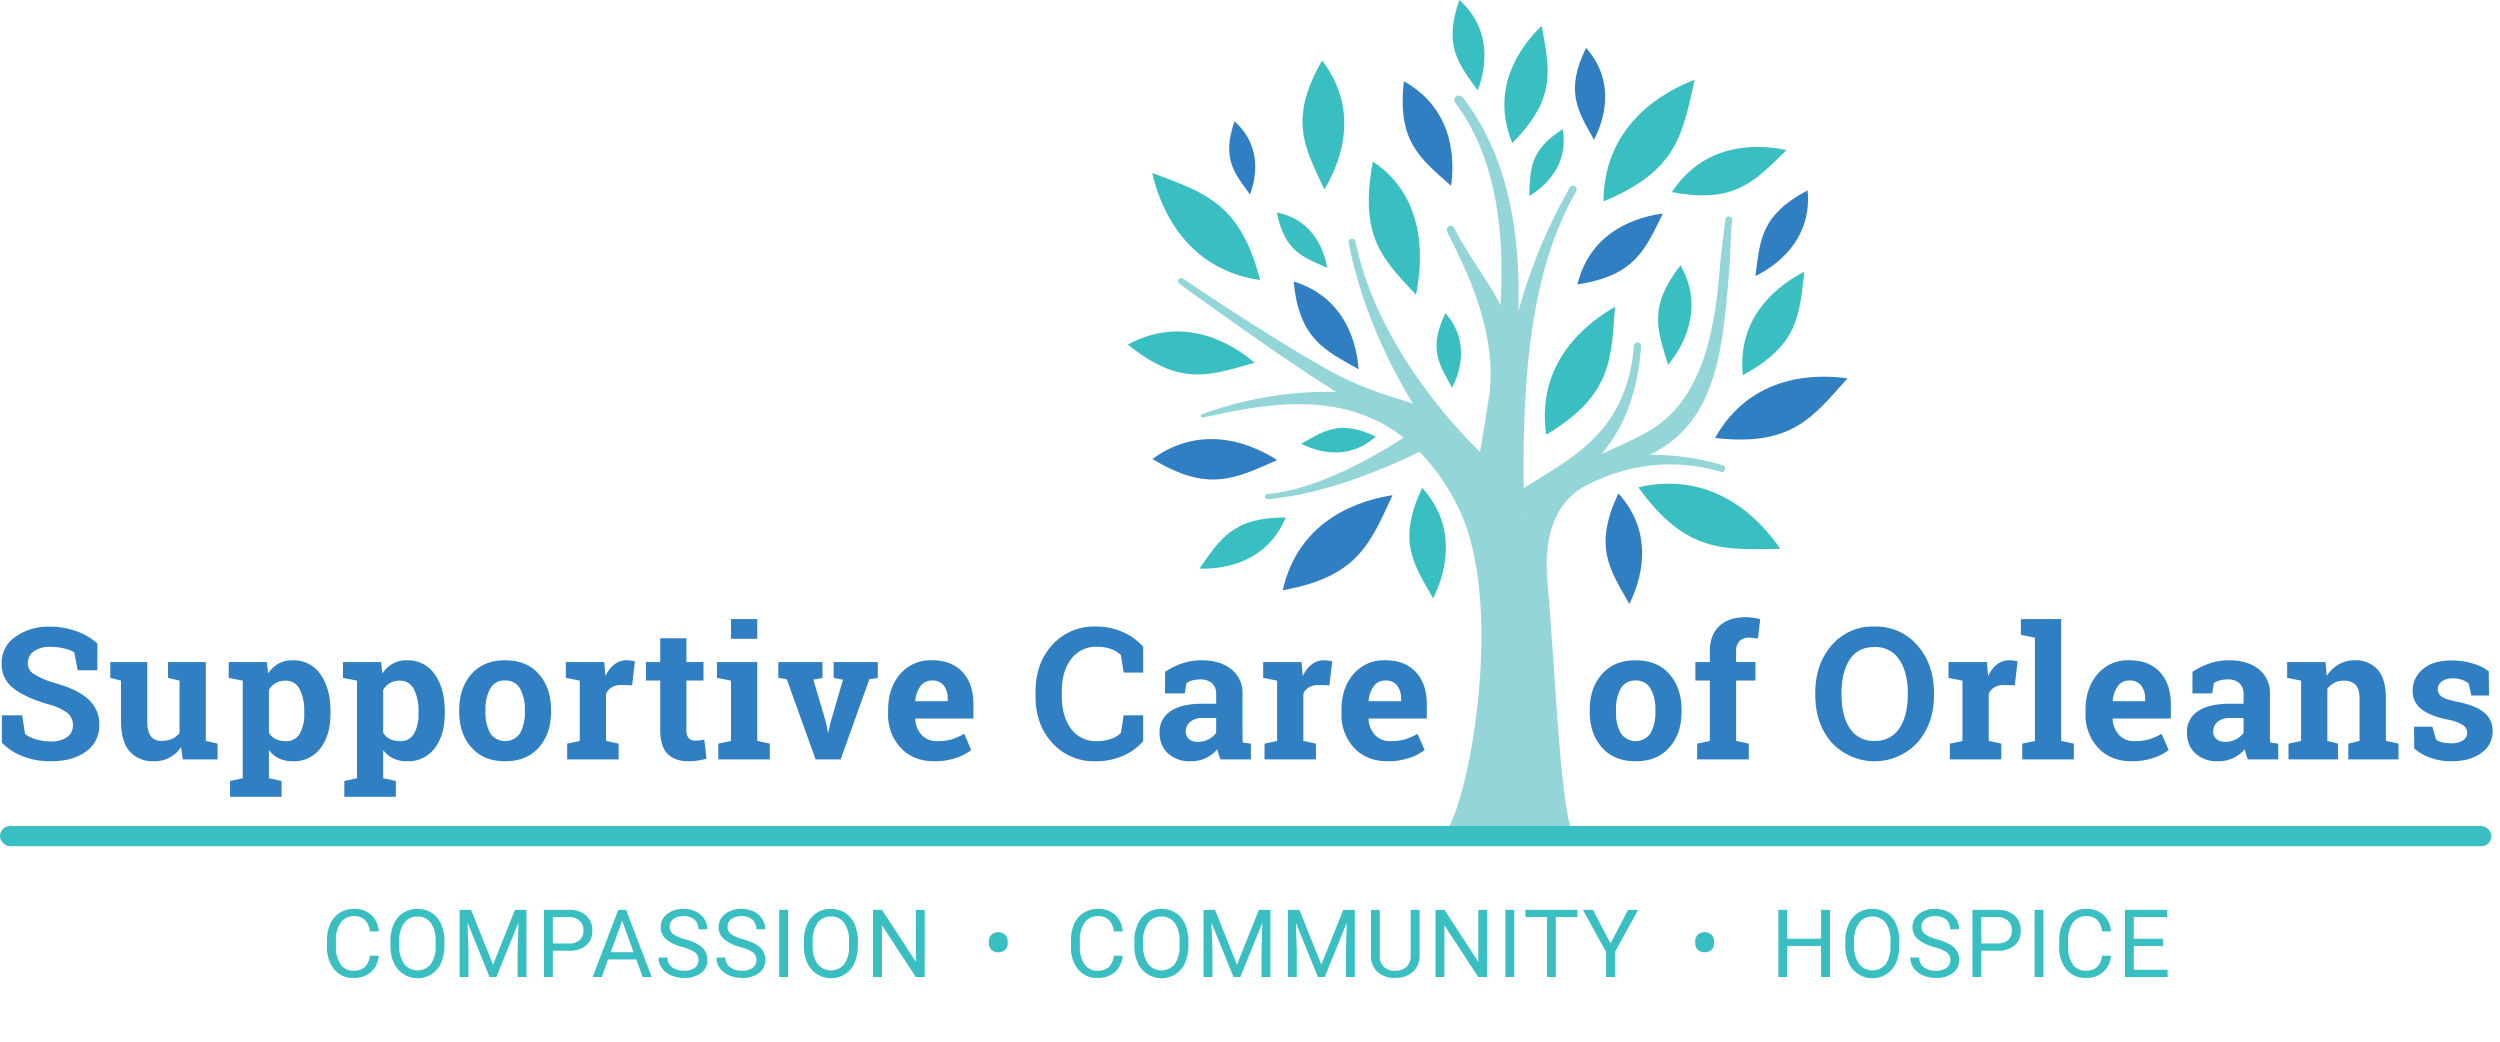 <?xml version="1.0"?>
<svg xmlns="http://www.w3.org/2000/svg" viewBox="0 0 864 360.127">
  <g id="full-rgb">
    <g>
      <path id="fullLogo" d="M33.654,231.643H26.848l-1.181-6.215a12.041,12.041,0,0,0-3.45-1.305,20.067,20.067,0,0,0-4.817-.559,9.267,9.267,0,0,0-5.765,1.569,4.894,4.894,0,0,0-2.035,4.056,4.434,4.434,0,0,0,2.129,3.776,29.43,29.43,0,0,0,7.35,3.123q7.489,2.083,11.359,5.501a11.409,11.409,0,0,1,3.869,8.981,10.744,10.744,0,0,1-4.599,9.168q-4.6,3.357-12.12,3.356a26.288,26.288,0,0,1-9.711-1.709A20.001,20.001,0,0,1,.65,256.66v-9.447H7.674l.963,6.433a10.982,10.982,0,0,0,3.714,1.849,17.575,17.575,0,0,0,5.236.731,9.049,9.049,0,0,0,5.672-1.523,4.91,4.91,0,0,0,1.942-4.071,5.253,5.253,0,0,0-1.849-4.195,18.71,18.71,0,0,0-6.479-2.983q-8.05-2.331-12.182-5.532a10.479,10.479,0,0,1-4.133-8.764A10.774,10.774,0,0,1,5.219,220.16a19.427,19.427,0,0,1,11.716-3.589,27.267,27.267,0,0,1,9.51,1.585,21.966,21.966,0,0,1,7.21,4.227Z" style="fill: #307fc2"/>
      <path id="fullLogo-2" data-name="fullLogo" d="M62.578,258.183a10.919,10.919,0,0,1-9.416,4.91,10.55,10.55,0,0,1-8.329-3.403q-3.015-3.403-3.015-10.582V235.217l-3.698-.932v-5.469H50.893v20.355q0,3.667,1.228,5.268a4.314,4.314,0,0,0,3.651,1.601,9.073,9.073,0,0,0,3.714-.699,6.483,6.483,0,0,0,2.564-2.004V235.217l-3.978-.932v-5.469H71.125V256.07l4.071.932v5.439H63.169Z" style="fill: #307fc2"/>
      <path id="fullLogo-3" data-name="fullLogo" d="M79.04,234.285v-5.469H92.217l.435,3.916a10.786,10.786,0,0,1,3.574-3.356,9.659,9.659,0,0,1,4.848-1.181,11.19,11.19,0,0,1,9.696,4.879q3.45,4.879,3.45,12.835v.652q0,7.459-3.45,11.996a11.41,11.41,0,0,1-9.634,4.537,10.773,10.773,0,0,1-4.693-.979A9.641,9.641,0,0,1,92.932,259.24v9.727l4.382.932v5.47H79.507v-5.47l4.382-.932v-33.75Zm26.105,11.623a16.267,16.267,0,0,0-1.585-7.707,5.17,5.17,0,0,0-4.848-2.952,6.85,6.85,0,0,0-3.496.839A5.986,5.986,0,0,0,92.932,238.48v14.731a5.562,5.562,0,0,0,2.284,2.175,7.693,7.693,0,0,0,3.558.746,5.22,5.22,0,0,0,4.832-2.579,13.619,13.619,0,0,0,1.538-6.992Z" style="fill: #307fc2"/>
      <path id="fullLogo-4" data-name="fullLogo" d="M118.531,234.285v-5.469h13.177l.435,3.916a10.785,10.785,0,0,1,3.574-3.356,9.659,9.659,0,0,1,4.848-1.181,11.19,11.19,0,0,1,9.696,4.879q3.45,4.879,3.45,12.835v.652q0,7.459-3.45,11.996a11.41,11.41,0,0,1-9.634,4.537,10.772,10.772,0,0,1-4.693-.979,9.642,9.642,0,0,1-3.512-2.875v9.727l4.382.932v5.47h-17.807v-5.47l4.382-.932v-33.75Zm26.105,11.623a16.267,16.267,0,0,0-1.585-7.707,5.17,5.17,0,0,0-4.848-2.952,6.85,6.85,0,0,0-3.496.839,5.987,5.987,0,0,0-2.284,2.393v14.731a5.564,5.564,0,0,0,2.284,2.175,7.693,7.693,0,0,0,3.558.746,5.22,5.22,0,0,0,4.832-2.579,13.618,13.618,0,0,0,1.538-6.992Z" style="fill: #307fc2"/>
      <path id="fullLogo-5" data-name="fullLogo" d="M158.706,245.317q0-7.52,4.211-12.322t11.639-4.802q7.458,0,11.669,4.786t4.211,12.338v.653q0,7.583-4.211,12.353t-11.607,4.77q-7.49,0-11.701-4.77T158.706,245.97Zm9.075.653a14.624,14.624,0,0,0,1.616,7.381,6.209,6.209,0,0,0,10.364-.015,14.534,14.534,0,0,0,1.631-7.365v-.653a14.384,14.384,0,0,0-1.647-7.303,5.572,5.572,0,0,0-5.189-2.828,5.504,5.504,0,0,0-5.159,2.828,14.607,14.607,0,0,0-1.616,7.303Z" style="fill: #307fc2"/>
      <path id="fullLogo-6" data-name="fullLogo" d="M196.02,257.002l4.351-.932V235.217l-4.817-.932v-5.469h13.27l.404,4.91a10.584,10.584,0,0,1,3.046-4.071,6.806,6.806,0,0,1,4.32-1.46,11.086,11.086,0,0,1,1.507.109,9.273,9.273,0,0,1,1.321.264l-.963,8.267-3.729-.093a6.358,6.358,0,0,0-3.294.777,5.024,5.024,0,0,0-1.989,2.206V256.07l4.351.932v5.439H196.02Z" style="fill: #307fc2"/>
      <path id="fullLogo-7" data-name="fullLogo" d="M237.22,220.58v8.236h5.905v6.371H237.22v17.123a3.956,3.956,0,0,0,.808,2.797,2.878,2.878,0,0,0,2.175.839,14.904,14.904,0,0,0,1.632-.077,15.882,15.882,0,0,0,1.569-.264l.777,6.557a21.891,21.891,0,0,1-3.015.699,20.997,20.997,0,0,1-3.232.233q-4.693,0-7.226-2.579t-2.533-8.173V235.186h-4.941v-6.371h4.941V220.58Z" style="fill: #307fc2"/>
      <path id="fullLogo-8" data-name="fullLogo" d="M248.244,257.002l4.382-.932V235.217l-4.848-.932v-5.469H261.7V256.07l4.351.932v5.439h-17.807ZM261.7,220.766h-9.075V213.96H261.7Z" style="fill: #307fc2"/>
      <path id="fullLogo-9" data-name="fullLogo" d="M284.254,234.285l-3.17.591,4.444,15.041.59,3.17h.186l.652-3.17,4.382-15.01-3.232-.622v-5.469h15.259v5.469l-2.921.466-9.914,27.69h-8.67l-9.945-27.69-2.921-.466v-5.469h15.259Z" style="fill: #307fc2"/>
      <path id="fullLogo-10" data-name="fullLogo" d="M322.904,263.093q-7.272,0-11.623-4.661a16.666,16.666,0,0,1-4.351-11.84v-1.243q0-7.489,4.118-12.338a13.67,13.67,0,0,1,11.048-4.817q6.806,0,10.566,4.102t3.76,11.095v4.941H316.347l-.062.186a8.774,8.774,0,0,0,2.222,5.469,6.927,6.927,0,0,0,5.361,2.144,17.469,17.469,0,0,0,5.003-.606,23.023,23.023,0,0,0,4.351-1.911l2.455,5.594a17.857,17.857,0,0,1-5.392,2.766A22.962,22.962,0,0,1,322.904,263.093Zm-.808-27.907a4.724,4.724,0,0,0-3.978,1.926,10.031,10.031,0,0,0-1.803,5.066l.093.156h11.125v-.808a7.28,7.28,0,0,0-1.352-4.615A4.874,4.874,0,0,0,322.097,235.186Z" style="fill: #307fc2"/>
      <path id="fullLogo-11" data-name="fullLogo" d="M395.079,232.451h-6.744l-.932-6.029a9.47,9.47,0,0,0-3.372-2.113,13.456,13.456,0,0,0-4.802-.777,10.644,10.644,0,0,0-9.09,4.289q-3.186,4.289-3.186,11.188v1.585q0,6.899,3.17,11.219a10.45,10.45,0,0,0,8.95,4.32,14.745,14.745,0,0,0,4.895-.777,8.168,8.168,0,0,0,3.434-2.113l.932-6.029h6.744v8.95a19.462,19.462,0,0,1-6.977,5.05,23.183,23.183,0,0,1-9.494,1.88,19.369,19.369,0,0,1-14.917-6.308q-5.812-6.309-5.811-16.191v-1.523q0-9.852,5.78-16.191a19.301,19.301,0,0,1,14.948-6.34,22.753,22.753,0,0,1,9.478,1.911,20.33,20.33,0,0,1,6.992,5.05Z" style="fill: #307fc2"/>
      <path id="fullLogo-12" data-name="fullLogo" d="M421.828,262.441a16.407,16.407,0,0,1-.652-1.725,13.544,13.544,0,0,1-.435-1.787,12.487,12.487,0,0,1-3.931,3.014,11.761,11.761,0,0,1-5.298,1.15,11.099,11.099,0,0,1-7.847-2.688,9.479,9.479,0,0,1-2.905-7.318,8.322,8.322,0,0,1,3.791-7.303q3.791-2.579,11.126-2.579h4.63V239.91a4.955,4.955,0,0,0-1.398-3.76,5.769,5.769,0,0,0-4.133-1.336,9.81,9.81,0,0,0-2.766.357,7.266,7.266,0,0,0-1.958.855l-.59,3.605h-6.837l.031-7.459a25.496,25.496,0,0,1,5.703-2.828,20.681,20.681,0,0,1,7.008-1.15q6.247,0,10.147,3.061a10.434,10.434,0,0,1,3.901,8.717v13.892q0,.777.015,1.46a10.333,10.333,0,0,0,.109,1.305l2.766.373v5.439Zm-7.862-6.06a7.866,7.866,0,0,0,3.729-.886,7.202,7.202,0,0,0,2.611-2.222v-5.128h-4.63a6.324,6.324,0,0,0-4.382,1.351,4.233,4.233,0,0,0-1.492,3.248,3.36,3.36,0,0,0,1.103,2.673A4.498,4.498,0,0,0,413.966,256.38Z" style="fill: #307fc2"/>
      <path id="fullLogo-13" data-name="fullLogo" d="M437.016,257.002l4.351-.932V235.217l-4.817-.932v-5.469h13.27l.405,4.91a10.578,10.578,0,0,1,3.045-4.071,6.806,6.806,0,0,1,4.319-1.46,11.086,11.086,0,0,1,1.507.109,9.244,9.244,0,0,1,1.321.264l-.964,8.267-3.728-.093a6.359,6.359,0,0,0-3.295.777,5.022,5.022,0,0,0-1.989,2.206V256.07l4.351.932v5.439H437.016Z" style="fill: #307fc2"/>
      <path id="fullLogo-14" data-name="fullLogo" d="M479.583,263.093q-7.271,0-11.623-4.661a16.67,16.67,0,0,1-4.35-11.84v-1.243q0-7.489,4.118-12.338a13.668,13.668,0,0,1,11.048-4.817q6.806,0,10.566,4.102t3.76,11.095v4.941H473.026l-.063.186a8.777,8.777,0,0,0,2.222,5.469,6.927,6.927,0,0,0,5.361,2.144,17.473,17.473,0,0,0,5.003-.606,23.034,23.034,0,0,0,4.351-1.911l2.455,5.594a17.855,17.855,0,0,1-5.392,2.766A22.96,22.96,0,0,1,479.583,263.093Zm-.808-27.907a4.724,4.724,0,0,0-3.978,1.926,10.036,10.036,0,0,0-1.802,5.066l.093.156h11.126v-.808a7.275,7.275,0,0,0-1.352-4.615A4.872,4.872,0,0,0,478.776,235.186Z" style="fill: #307fc2"/>
      <path id="fullLogo-15" data-name="fullLogo" d="M549.414,245.317q0-7.52,4.21-12.322t11.638-4.802q7.459,0,11.669,4.786t4.211,12.338v.653q0,7.583-4.211,12.353t-11.607,4.77q-7.49,0-11.701-4.77t-4.21-12.353Zm9.074.653a14.629,14.629,0,0,0,1.616,7.381,6.209,6.209,0,0,0,10.364-.015A14.528,14.528,0,0,0,572.1,245.97v-.653a14.385,14.385,0,0,0-1.647-7.303,5.574,5.574,0,0,0-5.19-2.828,5.503,5.503,0,0,0-5.159,2.828,14.612,14.612,0,0,0-1.616,7.303Z" style="fill: #307fc2"/>
      <path id="fullLogo-16" data-name="fullLogo" d="M586.542,257.002l4.382-.932V235.186h-5.003v-6.371h5.003v-3.73q0-5.655,3.263-8.717t9.168-3.061a16.622,16.622,0,0,1,2.346.171q1.195.171,2.626.481l-.778,6.744q-.746-.124-1.445-.217a12.514,12.514,0,0,0-1.631-.093,4.356,4.356,0,0,0-3.341,1.212,4.903,4.903,0,0,0-1.134,3.48v3.73h6.681v6.371h-6.681V256.07l4.382.932v5.439H586.542Z" style="fill: #307fc2"/>
      <path id="fullLogo-17" data-name="fullLogo" d="M668.381,240.158q0,9.945-5.687,16.44a20.217,20.217,0,0,1-29.694,0q-5.64-6.495-5.64-16.44v-.684q0-9.882,5.625-16.409a18.578,18.578,0,0,1,14.793-6.526,18.846,18.846,0,0,1,14.901,6.526q5.702,6.526,5.702,16.409Zm-9.043-.746q0-7.023-2.921-11.405a9.712,9.712,0,0,0-8.639-4.382q-5.72,0-8.531,4.35-2.813,4.351-2.813,11.437v.746q0,7.149,2.844,11.514a9.502,9.502,0,0,0,8.53,4.366,9.674,9.674,0,0,0,8.639-4.366q2.89-4.366,2.89-11.514Z" style="fill: #307fc2"/>
      <path id="fullLogo-18" data-name="fullLogo" d="M673.873,257.002l4.351-.932V235.217l-4.817-.932v-5.469h13.27l.405,4.91a10.58,10.58,0,0,1,3.045-4.071,6.807,6.807,0,0,1,4.319-1.46,11.086,11.086,0,0,1,1.507.109,9.244,9.244,0,0,1,1.321.264l-.964,8.267-3.728-.093a6.358,6.358,0,0,0-3.295.777,5.022,5.022,0,0,0-1.989,2.206V256.07l4.351.932v5.439H673.873Z" style="fill: #307fc2"/>
      <path id="fullLogo-19" data-name="fullLogo" d="M698.417,219.43v-5.47h13.922v42.11l4.382.932v5.439H698.883V257.002l4.382-.932V220.362Z" style="fill: #307fc2"/>
      <path id="fullLogo-20" data-name="fullLogo" d="M736.726,263.093q-7.271,0-11.623-4.661a16.67,16.67,0,0,1-4.35-11.84v-1.243q0-7.489,4.118-12.338a13.668,13.668,0,0,1,11.048-4.817q6.806,0,10.566,4.102t3.76,11.095v4.941H730.168l-.063.186a8.777,8.777,0,0,0,2.222,5.469,6.927,6.927,0,0,0,5.361,2.144,17.474,17.474,0,0,0,5.003-.606,23.037,23.037,0,0,0,4.351-1.911l2.454,5.594a17.854,17.854,0,0,1-5.392,2.766A22.96,22.96,0,0,1,736.726,263.093Zm-.808-27.907a4.724,4.724,0,0,0-3.978,1.926,10.034,10.034,0,0,0-1.802,5.066l.092.156H741.356v-.808a7.275,7.275,0,0,0-1.352-4.615A4.872,4.872,0,0,0,735.918,235.186Z" style="fill: #307fc2"/>
      <path id="fullLogo-21" data-name="fullLogo" d="M776.9,262.441a16.479,16.479,0,0,1-.653-1.725,13.621,13.621,0,0,1-.435-1.787,12.485,12.485,0,0,1-3.931,3.014,11.767,11.767,0,0,1-5.299,1.15,11.096,11.096,0,0,1-7.846-2.688,9.476,9.476,0,0,1-2.906-7.318,8.321,8.321,0,0,1,3.792-7.303q3.791-2.579,11.126-2.579h4.63V239.91a4.953,4.953,0,0,0-1.399-3.76,5.767,5.767,0,0,0-4.133-1.336,9.809,9.809,0,0,0-2.766.357,7.262,7.262,0,0,0-1.957.855l-.591,3.605h-6.837l.032-7.459a25.484,25.484,0,0,1,5.702-2.828,20.681,20.681,0,0,1,7.008-1.15q6.246,0,10.147,3.061a10.434,10.434,0,0,1,3.9,8.717v13.892q0,.777.015,1.46a10.58,10.58,0,0,0,.109,1.305l2.766.373v5.439Zm-7.863-6.06a7.867,7.867,0,0,0,3.729-.886,7.202,7.202,0,0,0,2.611-2.222v-5.128h-4.63a6.322,6.322,0,0,0-4.382,1.351,4.233,4.233,0,0,0-1.492,3.248,3.362,3.362,0,0,0,1.103,2.673A4.5,4.5,0,0,0,769.037,256.38Z" style="fill: #307fc2"/>
      <path id="fullLogo-22" data-name="fullLogo" d="M790.907,257.002l4.35-.932V235.217l-4.816-.932v-5.469h13.27l.404,4.817a12.3,12.3,0,0,1,4.133-4.009,10.732,10.732,0,0,1,5.501-1.43,10.119,10.119,0,0,1,7.956,3.201q2.858,3.201,2.859,10.038V256.07l4.35.932v5.439H811.573V257.002l3.885-.932V241.464q0-3.387-1.367-4.802a5.507,5.507,0,0,0-4.133-1.414,7.006,7.006,0,0,0-3.232.73,6.646,6.646,0,0,0-2.393,2.067V256.07l3.667.932v5.439H790.907Z" style="fill: #307fc2"/>
      <path id="fullLogo-23" data-name="fullLogo" d="M860.2,240.376h-6.091l-.963-4.195a7.958,7.958,0,0,0-2.346-1.243,9.373,9.373,0,0,0-3.123-.497,6.078,6.078,0,0,0-3.791,1.072,3.262,3.262,0,0,0-1.399,2.688,3.059,3.059,0,0,0,1.337,2.533q1.335,1.01,5.346,1.787,6.246,1.244,9.261,3.651a8.028,8.028,0,0,1,3.014,6.635,8.824,8.824,0,0,1-3.9,7.412q-3.901,2.875-10.271,2.875a21.489,21.489,0,0,1-7.132-1.134,18.19,18.19,0,0,1-5.765-3.248l-.093-7.551h6.339l1.243,4.382a5.205,5.205,0,0,0,2.207,1.01,12.825,12.825,0,0,0,2.921.326,7.415,7.415,0,0,0,4.211-.995,3.117,3.117,0,0,0,1.446-2.704,3.163,3.163,0,0,0-1.461-2.579,14.918,14.918,0,0,0-5.376-1.927q-5.936-1.212-8.966-3.589a7.794,7.794,0,0,1-3.03-6.48,9.402,9.402,0,0,1,3.481-7.287q3.48-3.06,9.914-3.061a25.49,25.49,0,0,1,7.412,1.057,15.662,15.662,0,0,1,5.485,2.704Z" style="fill: #307fc2"/>
      <path id="fullLogo-24" data-name="fullLogo" d="M130.902,330.291a8.541,8.541,0,0,1-2.719,5.685,8.909,8.909,0,0,1-6.084,2.001,8.181,8.181,0,0,1-6.594-2.95,11.867,11.867,0,0,1-2.48-7.894v-2.233a13.228,13.228,0,0,1,1.156-5.693,8.639,8.639,0,0,1,3.277-3.772,9.124,9.124,0,0,1,4.912-1.315,8.391,8.391,0,0,1,5.932,2.065,8.646,8.646,0,0,1,2.599,5.717h-3.078a6.673,6.673,0,0,0-1.73-4.031,5.235,5.235,0,0,0-3.724-1.248,5.478,5.478,0,0,0-4.601,2.171,9.965,9.965,0,0,0-1.667,6.176v2.25a10.242,10.242,0,0,0,1.579,6.018,5.102,5.102,0,0,0,4.417,2.235,5.889,5.889,0,0,0,3.915-1.157,6.415,6.415,0,0,0,1.81-4.027Z" style="fill: #39bfc2"/>
      <path id="fullLogo-25" data-name="fullLogo" d="M153.595,326.798a14.364,14.364,0,0,1-1.148,5.956,8.694,8.694,0,0,1-3.253,3.883,8.977,8.977,0,0,1-13.069-3.851,13.775,13.775,0,0,1-1.204-5.781v-1.675a14.197,14.197,0,0,1,1.164-5.916,8.611,8.611,0,0,1,8.165-5.294,9.001,9.001,0,0,1,4.92,1.348,8.68,8.68,0,0,1,3.277,3.907,14.434,14.434,0,0,1,1.148,5.956Zm-3.046-1.499A10.411,10.411,0,0,0,148.89,318.96a5.472,5.472,0,0,0-4.641-2.209A5.412,5.412,0,0,0,139.68,318.96a10.199,10.199,0,0,0-1.714,6.132v1.706a10.425,10.425,0,0,0,1.682,6.291,5.896,5.896,0,0,0,9.226.128,10.366,10.366,0,0,0,1.674-6.195Z" style="fill: #39bfc2"/>
      <path id="fullLogo-26" data-name="fullLogo" d="M162.795,314.44l7.591,18.945,7.59-18.945h3.971v23.219h-3.062v-9.042l.287-9.76L171.55,337.658h-2.344l-7.607-18.754.303,9.712v9.042H158.84V314.44Z" style="fill: #39bfc2"/>
      <path id="fullLogo-27" data-name="fullLogo" d="M191.069,328.568v9.09h-3.062V314.44H196.57a8.603,8.603,0,0,1,5.972,1.946,6.596,6.596,0,0,1,2.161,5.151,6.509,6.509,0,0,1-2.113,5.207,8.99,8.99,0,0,1-6.052,1.826Zm0-2.503H196.57a5.501,5.501,0,0,0,3.764-1.158,4.235,4.235,0,0,0,1.308-3.347,4.375,4.375,0,0,0-1.308-3.322,5.154,5.154,0,0,0-3.588-1.294h-5.677Z" style="fill: #39bfc2"/>
      <path id="fullLogo-28" data-name="fullLogo" d="M219.884,331.582h-9.728l-2.185,6.076h-3.158l8.867-23.219H216.36l8.883,23.219h-3.142Zm-8.803-2.504h7.894l-3.955-10.86Z" style="fill: #39bfc2"/>
      <path id="fullLogo-29" data-name="fullLogo" d="M235.863,327.309a14.4,14.4,0,0,1-5.733-2.783,5.316,5.316,0,0,1-1.794-4.074,5.617,5.617,0,0,1,2.193-4.537,8.713,8.713,0,0,1,5.701-1.794,9.521,9.521,0,0,1,4.266.925,7.017,7.017,0,0,1,2.902,2.552,6.527,6.527,0,0,1,1.028,3.556h-3.078a4.246,4.246,0,0,0-1.339-3.321,5.45,5.45,0,0,0-3.78-1.208,5.578,5.578,0,0,0-3.532.999,3.331,3.331,0,0,0-1.268,2.772,2.997,2.997,0,0,0,1.204,2.405,11.816,11.816,0,0,0,4.098,1.797,19.019,19.019,0,0,1,4.529,1.795,6.882,6.882,0,0,1,2.424,2.288,5.841,5.841,0,0,1,.789,3.078,5.426,5.426,0,0,1-2.2,4.521,9.385,9.385,0,0,1-5.885,1.698,10.917,10.917,0,0,1-4.465-.917,7.516,7.516,0,0,1-3.197-2.512,6.13,6.13,0,0,1-1.124-3.62H230.68a3.999,3.999,0,0,0,1.555,3.325,6.547,6.547,0,0,0,4.154,1.22,6.014,6.014,0,0,0,3.715-.989,3.21,3.21,0,0,0,1.292-2.695,3.152,3.152,0,0,0-1.196-2.639A13.78,13.78,0,0,0,235.863,327.309Z" style="fill: #39bfc2"/>
      <path id="fullLogo-30" data-name="fullLogo" d="M255.892,327.309a14.398,14.398,0,0,1-5.733-2.783,5.316,5.316,0,0,1-1.794-4.074,5.617,5.617,0,0,1,2.193-4.537,8.713,8.713,0,0,1,5.701-1.794,9.521,9.521,0,0,1,4.266.925,7.017,7.017,0,0,1,2.902,2.552,6.527,6.527,0,0,1,1.028,3.556h-3.078a4.246,4.246,0,0,0-1.339-3.321,5.45,5.45,0,0,0-3.78-1.208,5.577,5.577,0,0,0-3.532.999,3.33,3.33,0,0,0-1.268,2.772,2.997,2.997,0,0,0,1.204,2.405,11.817,11.817,0,0,0,4.098,1.797,19.019,19.019,0,0,1,4.529,1.795,6.882,6.882,0,0,1,2.424,2.288,5.841,5.841,0,0,1,.789,3.078,5.426,5.426,0,0,1-2.2,4.521,9.385,9.385,0,0,1-5.885,1.698,10.918,10.918,0,0,1-4.465-.917,7.515,7.515,0,0,1-3.197-2.512,6.129,6.129,0,0,1-1.124-3.62h3.078a3.999,3.999,0,0,0,1.555,3.325,6.548,6.548,0,0,0,4.154,1.22,6.014,6.014,0,0,0,3.715-.989,3.21,3.21,0,0,0,1.292-2.695,3.152,3.152,0,0,0-1.196-2.639A13.779,13.779,0,0,0,255.892,327.309Z" style="fill: #39bfc2"/>
      <path id="fullLogo-31" data-name="fullLogo" d="M272.365,337.658h-3.062V314.44h3.062Z" style="fill: #39bfc2"/>
      <path id="fullLogo-32" data-name="fullLogo" d="M296.477,326.798a14.364,14.364,0,0,1-1.148,5.956,8.694,8.694,0,0,1-3.253,3.883,8.977,8.977,0,0,1-13.069-3.851,13.777,13.777,0,0,1-1.204-5.781v-1.675a14.195,14.195,0,0,1,1.164-5.916,8.61,8.61,0,0,1,8.165-5.294,9.001,9.001,0,0,1,4.92,1.348,8.68,8.68,0,0,1,3.277,3.907,14.434,14.434,0,0,1,1.148,5.956Zm-3.046-1.499a10.412,10.412,0,0,0-1.658-6.339,5.472,5.472,0,0,0-4.641-2.209,5.412,5.412,0,0,0-4.569,2.209,10.199,10.199,0,0,0-1.714,6.132v1.706a10.425,10.425,0,0,0,1.682,6.291,5.896,5.896,0,0,0,9.226.128,10.367,10.367,0,0,0,1.674-6.195Z" style="fill: #39bfc2"/>
      <path id="fullLogo-33" data-name="fullLogo" d="M319.566,337.658h-3.078L304.8,319.766v17.893h-3.078V314.44H304.8l11.721,17.972V314.44h3.046Z" style="fill: #39bfc2"/>
      <path id="fullLogo-34" data-name="fullLogo" d="M341.746,325.347a3.105,3.105,0,0,1,.885-2.28,3.164,3.164,0,0,1,2.352-.893,3.275,3.275,0,0,1,2.36.869,3.103,3.103,0,0,1,.909,2.353v.59a3.065,3.065,0,0,1-.877,2.264,3.635,3.635,0,0,1-4.744-.008,3.098,3.098,0,0,1-.885-2.288Z" style="fill: #39bfc2"/>
      <path id="fullLogo-35" data-name="fullLogo" d="M388.005,330.291a8.541,8.541,0,0,1-2.719,5.685,8.909,8.909,0,0,1-6.084,2.001,8.181,8.181,0,0,1-6.594-2.95,11.867,11.867,0,0,1-2.48-7.894v-2.233a13.229,13.229,0,0,1,1.156-5.693,8.64,8.64,0,0,1,3.277-3.772,9.125,9.125,0,0,1,4.912-1.315,8.391,8.391,0,0,1,5.932,2.065,8.647,8.647,0,0,1,2.599,5.717h-3.078a6.674,6.674,0,0,0-1.73-4.031,5.235,5.235,0,0,0-3.724-1.248,5.478,5.478,0,0,0-4.601,2.171,9.965,9.965,0,0,0-1.667,6.176v2.25a10.242,10.242,0,0,0,1.579,6.018,5.102,5.102,0,0,0,4.417,2.235,5.889,5.889,0,0,0,3.915-1.157,6.416,6.416,0,0,0,1.81-4.027Z" style="fill: #39bfc2"/>
      <path id="fullLogo-36" data-name="fullLogo" d="M410.698,326.798a14.364,14.364,0,0,1-1.148,5.956,8.693,8.693,0,0,1-3.253,3.883,8.977,8.977,0,0,1-13.069-3.851,13.777,13.777,0,0,1-1.204-5.781v-1.675a14.195,14.195,0,0,1,1.164-5.916,8.61,8.61,0,0,1,8.165-5.294,9.001,9.001,0,0,1,4.92,1.348,8.68,8.68,0,0,1,3.277,3.907,14.434,14.434,0,0,1,1.148,5.956Zm-3.046-1.499a10.411,10.411,0,0,0-1.658-6.339,5.472,5.472,0,0,0-4.641-2.209,5.412,5.412,0,0,0-4.569,2.209,10.2,10.2,0,0,0-1.714,6.132v1.706a10.425,10.425,0,0,0,1.682,6.291,5.896,5.896,0,0,0,9.226.128,10.367,10.367,0,0,0,1.674-6.195Z" style="fill: #39bfc2"/>
      <path id="fullLogo-37" data-name="fullLogo" d="M419.898,314.44l7.591,18.945,7.59-18.945H439.05v23.219h-3.062v-9.042l.287-9.76-7.622,18.802h-2.344l-7.607-18.754.303,9.712v9.042H415.943V314.44Z" style="fill: #39bfc2"/>
      <path id="fullLogo-38" data-name="fullLogo" d="M449.064,314.44l7.591,18.945,7.59-18.945h3.971v23.219h-3.062v-9.042l.287-9.76L457.82,337.658h-2.345l-7.607-18.754.303,9.712v9.042H445.11V314.44Z" style="fill: #39bfc2"/>
      <path id="fullLogo-39" data-name="fullLogo" d="M490.622,314.44v15.787a7.409,7.409,0,0,1-2.065,5.374,8.322,8.322,0,0,1-5.558,2.344l-.813.032a8.691,8.691,0,0,1-6.076-2.057,7.359,7.359,0,0,1-2.297-5.661V314.44h3.031v15.724a4.842,4.842,0,0,0,5.342,5.311,5.372,5.372,0,0,0,3.979-1.387,5.303,5.303,0,0,0,1.379-3.907V314.44Z" style="fill: #39bfc2"/>
      <path id="fullLogo-40" data-name="fullLogo" d="M513.952,337.658h-3.078L499.185,319.766v17.893h-3.078V314.44h3.078l11.721,17.972V314.44h3.046Z" style="fill: #39bfc2"/>
      <path id="fullLogo-41" data-name="fullLogo" d="M523.327,337.658h-3.062V314.44h3.062Z" style="fill: #39bfc2"/>
      <path id="fullLogo-42" data-name="fullLogo" d="M545.159,316.943h-7.463v20.715h-3.046V316.943h-7.447V314.44h17.957Z" style="fill: #39bfc2"/>
      <path id="fullLogo-43" data-name="fullLogo" d="M556.593,326.097l6.06-11.657H566.13l-8.006,14.559v8.659h-3.062V328.999L547.057,314.44h3.508Z" style="fill: #39bfc2"/>
      <path id="fullLogo-44" data-name="fullLogo" d="M585.868,325.347a3.102,3.102,0,0,1,.886-2.28,3.163,3.163,0,0,1,2.352-.893,3.275,3.275,0,0,1,2.36.869,3.101,3.101,0,0,1,.909,2.353v.59a3.065,3.065,0,0,1-.877,2.264,3.634,3.634,0,0,1-4.744-.008,3.095,3.095,0,0,1-.886-2.288Z" style="fill: #39bfc2"/>
      <path id="fullLogo-45" data-name="fullLogo" d="M632.446,337.658h-3.078V326.926H617.663v10.732H614.601V314.44h3.062v9.983h11.706V314.44h3.078Z" style="fill: #39bfc2"/>
      <path id="fullLogo-46" data-name="fullLogo" d="M656.397,326.798a14.358,14.358,0,0,1-1.148,5.956,8.699,8.699,0,0,1-3.253,3.883,8.977,8.977,0,0,1-13.069-3.851,13.763,13.763,0,0,1-1.204-5.781v-1.675a14.181,14.181,0,0,1,1.164-5.916,8.61,8.61,0,0,1,8.165-5.294,8.999,8.999,0,0,1,4.919,1.348,8.678,8.678,0,0,1,3.278,3.907,14.428,14.428,0,0,1,1.148,5.956Zm-3.045-1.499a10.414,10.414,0,0,0-1.659-6.339,5.472,5.472,0,0,0-4.64-2.209,5.411,5.411,0,0,0-4.569,2.209,10.2,10.2,0,0,0-1.715,6.132v1.706a10.418,10.418,0,0,0,1.683,6.291,5.895,5.895,0,0,0,9.225.128,10.373,10.373,0,0,0,1.675-6.195Z" style="fill: #39bfc2"/>
      <path id="fullLogo-47" data-name="fullLogo" d="M668.485,327.309a14.406,14.406,0,0,1-5.733-2.783,5.316,5.316,0,0,1-1.794-4.074,5.617,5.617,0,0,1,2.193-4.537,8.714,8.714,0,0,1,5.701-1.794,9.521,9.521,0,0,1,4.266.925,7.013,7.013,0,0,1,2.902,2.552,6.523,6.523,0,0,1,1.029,3.556h-3.078a4.246,4.246,0,0,0-1.339-3.321,5.449,5.449,0,0,0-3.779-1.208,5.577,5.577,0,0,0-3.533.999,3.332,3.332,0,0,0-1.268,2.772,2.996,2.996,0,0,0,1.204,2.405,11.809,11.809,0,0,0,4.098,1.797,19.006,19.006,0,0,1,4.529,1.795,6.881,6.881,0,0,1,2.425,2.288,5.841,5.841,0,0,1,.789,3.078,5.426,5.426,0,0,1-2.201,4.521,9.384,9.384,0,0,1-5.885,1.698,10.915,10.915,0,0,1-4.464-.917,7.511,7.511,0,0,1-3.198-2.512,6.129,6.129,0,0,1-1.124-3.62h3.078a4,4,0,0,0,1.554,3.325,6.551,6.551,0,0,0,4.154,1.22,6.015,6.015,0,0,0,3.716-.989,3.211,3.211,0,0,0,1.292-2.695,3.155,3.155,0,0,0-1.196-2.639A13.791,13.791,0,0,0,668.485,327.309Z" style="fill: #39bfc2"/>
      <path id="fullLogo-48" data-name="fullLogo" d="M684.735,328.568v9.09H681.673V314.44h8.563a8.603,8.603,0,0,1,5.973,1.946,6.594,6.594,0,0,1,2.16,5.151,6.509,6.509,0,0,1-2.112,5.207,8.99,8.99,0,0,1-6.053,1.826Zm0-2.503h5.502A5.501,5.501,0,0,0,694,324.907a4.233,4.233,0,0,0,1.308-3.347A4.374,4.374,0,0,0,694,318.237a5.154,5.154,0,0,0-3.588-1.294h-5.678Z" style="fill: #39bfc2"/>
      <path id="fullLogo-49" data-name="fullLogo" d="M706.214,337.658h-3.062V314.44h3.062Z" style="fill: #39bfc2"/>
      <path id="fullLogo-50" data-name="fullLogo" d="M729.544,330.291a8.542,8.542,0,0,1-2.719,5.685,8.912,8.912,0,0,1-6.084,2.001,8.181,8.181,0,0,1-6.594-2.95,11.867,11.867,0,0,1-2.48-7.894v-2.233a13.235,13.235,0,0,1,1.156-5.693,8.646,8.646,0,0,1,3.278-3.772,9.123,9.123,0,0,1,4.912-1.315,8.393,8.393,0,0,1,5.933,2.065,8.648,8.648,0,0,1,2.599,5.717h-3.078a6.673,6.673,0,0,0-1.73-4.031,5.238,5.238,0,0,0-3.724-1.248,5.477,5.477,0,0,0-4.601,2.171,9.959,9.959,0,0,0-1.667,6.176v2.25a10.242,10.242,0,0,0,1.579,6.018,5.102,5.102,0,0,0,4.417,2.235,5.89,5.89,0,0,0,3.915-1.157,6.418,6.418,0,0,0,1.809-4.027Z" style="fill: #39bfc2"/>
      <path id="fullLogo-51" data-name="fullLogo" d="M747.501,326.926H737.438v8.229H749.127v2.504H734.376V314.44h14.592v2.503h-11.53v7.479h10.063Z" style="fill: #39bfc2"/>
      <g id="logoMark">
        <path id="logoMark_CompoundPathItem_" data-name="logoMark &lt;CompoundPathItem&gt;" d="M597.626,93.156c.453-5.643.398-11.293.993-17.111a1.165,1.165,0,0,0-2.314-.261c-.709,5.945-1.552,12.076-2.006,17.736-2.048,25.545-7.826,46.654-25.788,56.214-4.516,2.405-8.697,4.302-12.74,6.138-.778.353-1.543.702-2.302,1.049,6.983-8.209,12.355-19.564,13.699-37.194a1.249,1.249,0,1,0-2.49-.188c-2.38,29.801-21.835,38.799-36.087,47.91q-1.011.646-2.005,1.286c-.53-42.394,3.35-76.853,18.154-102.585a1.284,1.284,0,0,0-.144-1.49,1.302,1.302,0,0,0-2.107.2,184.361,184.361,0,0,0-17.757,42.86c.798-25.534-2.954-53.02-19.158-74.009a1.809,1.809,0,0,0-2.109-.549,1.605,1.605,0,0,0-.515,2.397c14.422,19.105,17.048,45.305,15.618,69.961-2.929-6.323-11.442-17.639-15.987-26.7a1.363,1.363,0,1,0-2.449,1.197c4.846,10.072,17.486,33.01,14.622,56.282h0c-1.192,7.341-2.211,14.091-3.257,19.865-6.241-6.008-35.549-35.787-43.032-72.705a1.193,1.193,0,0,0-1.412-.938h0a1.209,1.209,0,0,0-.938,1.414c4.512,22.823,14.017,42.168,22.227,55.592-3.065-1.321-12.838-3.392-25.013-9.403s-43.687-26.412-54.41-33.809a1.105,1.105,0,0,0-1.28,1.802c9.823,7.067,36.573,26.4,54.143,37.312a127.531,127.531,0,0,0-46.395,7.737.584.584,0,0,0,.313,1.121c18.887-3.945,46.914-10.646,69.41,6.949-8.23,5.371-29.231,17.98-47.177,19.522a.859.859,0,0,0-.781,1,.874.874,0,0,0,.924.731c21.019-1.589,44.887-12.519,52.484-16.382A74.55,74.55,0,0,1,503.736,174.89c18.191,35.795,1.663,113.603-5.77,113.603s20.799.587,46.032.587c-4.76-8.267-6.243-53.931-9.209-88.056-1.135-13.057,1.196-26.168,12.512-32.779q.114-.067.229-.133c14.038-7.375,30.044-10.052,47.19-5.047a1.184,1.184,0,0,0,.675-2.27,86.089,86.089,0,0,0-25.262-3.618c.612-.314,1.216-.616,1.836-.946C593.487,144.779,595.497,119.703,597.626,93.156Zm-70.828,86.046.18.193c-.055.114-.111.225-.166.34C526.807,179.555,526.803,179.38,526.798,179.202Z" style="fill: #94d5d7"/>
        <path id="logoMark_PathItem_" data-name="logoMark &lt;PathItem&gt;" d="M554.157,69.593c.182-26.964,21.374-38.165,31.525-42.021C581.462,46.073,579.889,59.053,554.157,69.593Z" style="fill: #39bfc2"/>
        <path id="logoMark_PathItem_2" data-name="logoMark &lt;PathItem&gt;" d="M398.283,158.612c17.918-12.997,35.635-4.433,43.123.404C427.119,165.226,417.771,170.5,398.283,158.612Z" style="fill: #307fc2"/>
        <path id="logoMark_PathItem_3" data-name="logoMark &lt;PathItem&gt;" d="M389.776,119.073c19.994-10.782,36.849.34,43.807,6.279C418.207,129.724,407.98,133.817,389.776,119.073Z" style="fill: #39bfc2"/>
        <path id="logoMark_PathItem_4" data-name="logoMark &lt;PathItem&gt;" d="M545.142,98.317c4.705-19.135,21.669-23.501,29.538-24.519C568.542,86.233,565.221,95.192,545.142,98.317Z" style="fill: #307fc2"/>
        <path id="logoMark_PathItem_5" data-name="logoMark &lt;PathItem&gt;" d="M577.789,66.397c11.923-18.094,31.109-16.37,39.638-14.526C606.487,62.494,599.745,70.554,577.789,66.397Z" style="fill: #39bfc2"/>
        <path id="logoMark_PathItem_6" data-name="logoMark &lt;PathItem&gt;" d="M447.08,97.293c18.526,5.661,21.887,22.55,22.457,30.33C457.666,120.92,449.053,117.171,447.08,97.293Z" style="fill: #307fc2"/>
        <path id="logoMark_PathItem_7" data-name="logoMark &lt;PathItem&gt;" d="M580.794,91.666c8.732,15.521.252,28.889-4.305,34.426C572.846,114.101,569.494,106.142,580.794,91.666Z" style="fill: #39bfc2"/>
        <path id="logoMark_PathItem_8" data-name="logoMark &lt;PathItem&gt;" d="M548.145,16.535c10.83,12.279,5.77,25.926,2.735,31.78C545.303,38.233,540.763,31.72,548.145,16.535Z" style="fill: #307fc2"/>
        <path id="logoMark_PathItem_9" data-name="logoMark &lt;PathItem&gt;" d="M504.371,0c12.152,10.973,8.671,25.105,6.32,31.265C504.007,21.88,498.757,15.924,504.371,0Z" style="fill: #39bfc2"/>
        <path id="logoMark_PathItem_10" data-name="logoMark &lt;PathItem&gt;" d="M456.908,20.914c13.92,18.138,5.572,36.67.787,44.537C450.884,50.873,445.177,41.368,456.908,20.914Z" style="fill: #39bfc2"/>
        <path id="logoMark_PathItem_11" data-name="logoMark &lt;PathItem&gt;" d="M441.278,73.456c13.022,2.564,16.493,13.84,17.425,19.102C450.144,88.82,444.012,86.867,441.278,73.456Z" style="fill: #39bfc2"/>
        <path id="logoMark_PathItem_12" data-name="logoMark &lt;PathItem&gt;" d="M426.636,41.943c9.938,8.797,7.23,20.28,5.373,25.292C426.516,59.681,422.213,54.895,426.636,41.943Z" style="fill: #307fc2"/>
        <path id="logoMark_PathItem_13" data-name="logoMark &lt;PathItem&gt;" d="M475.452,150.865c-9.856,8.889-20.963,4.91-25.735,2.503C457.84,148.757,463.078,145.018,475.452,150.865Z" style="fill: #39bfc2"/>
        <path id="logoMark_PathItem_14" data-name="logoMark &lt;PathItem&gt;" d="M499.523,108.239c8.825,9.912,4.776,20.994,2.338,25.75C497.302,125.838,493.596,120.576,499.523,108.239Z" style="fill: #39bfc2"/>
        <path id="logoMark_PathItem_15" data-name="logoMark &lt;PathItem&gt;" d="M540.058,44.64c2.289,13.073-6.986,20.365-11.562,23.127C528.909,58.436,528.527,52.012,540.058,44.64Z" style="fill: #39bfc2"/>
        <path id="logoMark_PathItem_16" data-name="logoMark &lt;PathItem&gt;" d="M485.188,28.09C502.95,38.019,502.647,56.105,501.503,64.22,490.806,54.7,482.796,48.938,485.188,28.09Z" style="fill: #307fc2"/>
        <path id="logoMark_PathItem_17" data-name="logoMark &lt;PathItem&gt;" d="M624.718,65.777C626.322,83.513,613.107,92.23,606.68,95.413,608.272,82.982,608.477,74.349,624.718,65.777Z" style="fill: #307fc2"/>
        <path id="logoMark_PathItem_18" data-name="logoMark &lt;PathItem&gt;" d="M444.372,178.839c-6.925,16.407-22.687,17.886-29.855,17.674C421.767,186.291,426.007,178.768,444.372,178.839Z" style="fill: #39bfc2"/>
        <path id="logoMark_PathItem_19" data-name="logoMark &lt;PathItem&gt;" d="M559.313,170.513c13.222,14.611,7.342,31.111,3.78,38.202C556.227,196.667,550.662,188.9,559.313,170.513Z" style="fill: #307fc2"/>
        <path id="logoMark_PathItem_20" data-name="logoMark &lt;PathItem&gt;" d="M491.496,168.575c13.222,14.611,7.342,31.111,3.78,38.202C488.41,194.73,482.845,186.962,491.496,168.575Z" style="fill: #39bfc2"/>
        <path id="logoMark_PathItem_21" data-name="logoMark &lt;PathItem&gt;" d="M474.466,55.825C493.719,68.64,491.495,91.587,489.347,101.87,478.119,89.66,469.57,82.251,474.466,55.825Z" style="fill: #39bfc2"/>
        <path id="logoMark_PathItem_22" data-name="logoMark &lt;PathItem&gt;" d="M566.201,168.41c26.766-6.197,42.88,12.156,49.102,21.305C595.969,189.909,582.733,191.42,566.201,168.41Z" style="fill: #39bfc2"/>
        <path id="logoMark_PathItem_23" data-name="logoMark &lt;PathItem&gt;" d="M522.652,49.416c-8.163-19.811,3.917-34.539,10.168-40.487C535.42,23.782,538.261,33.776,522.652,49.416Z" style="fill: #39bfc2"/>
        <path id="logoMark_PathItem_24" data-name="logoMark &lt;PathItem&gt;" d="M602.314,129.653c-2.139-21.233,13.589-31.841,21.25-35.734C621.81,108.834,621.67,119.181,602.314,129.653Z" style="fill: #39bfc2"/>
        <path id="logoMark_PathItem_25" data-name="logoMark &lt;PathItem&gt;" d="M435.489,96.796c-26.683-3.889-34.862-26.421-37.285-37.006C415.948,66.515,428.589,69.859,435.489,96.796Z" style="fill: #39bfc2"/>
        <path id="logoMark_PathItem_26" data-name="logoMark &lt;PathItem&gt;" d="M592.738,151.361c12.586-22.467,35.475-22.062,45.743-20.605C626.42,144.282,619.118,154.412,592.738,151.361Z" style="fill: #307fc2"/>
        <path id="logoMark_PathItem_27" data-name="logoMark &lt;PathItem&gt;" d="M443.325,203.976c5.634-25.128,27.682-31.288,37.937-32.829C473.575,187.558,469.476,199.354,443.325,203.976Z" style="fill: #307fc2"/>
        <path id="logoMark_PathItem_28" data-name="logoMark &lt;PathItem&gt;" d="M534.367,150.228c-3.672-25.489,14.744-39.087,23.781-44.175C556.8,124.125,557.164,136.607,534.367,150.228Z" style="fill: #39bfc2"/>
      </g>
      <rect id="fullLogo-52" data-name="fullLogo" y="285.465" width="861.023" height="6.981" rx="3.472" style="fill: #39bfc2"/>
    </g>
  </g>
</svg>
